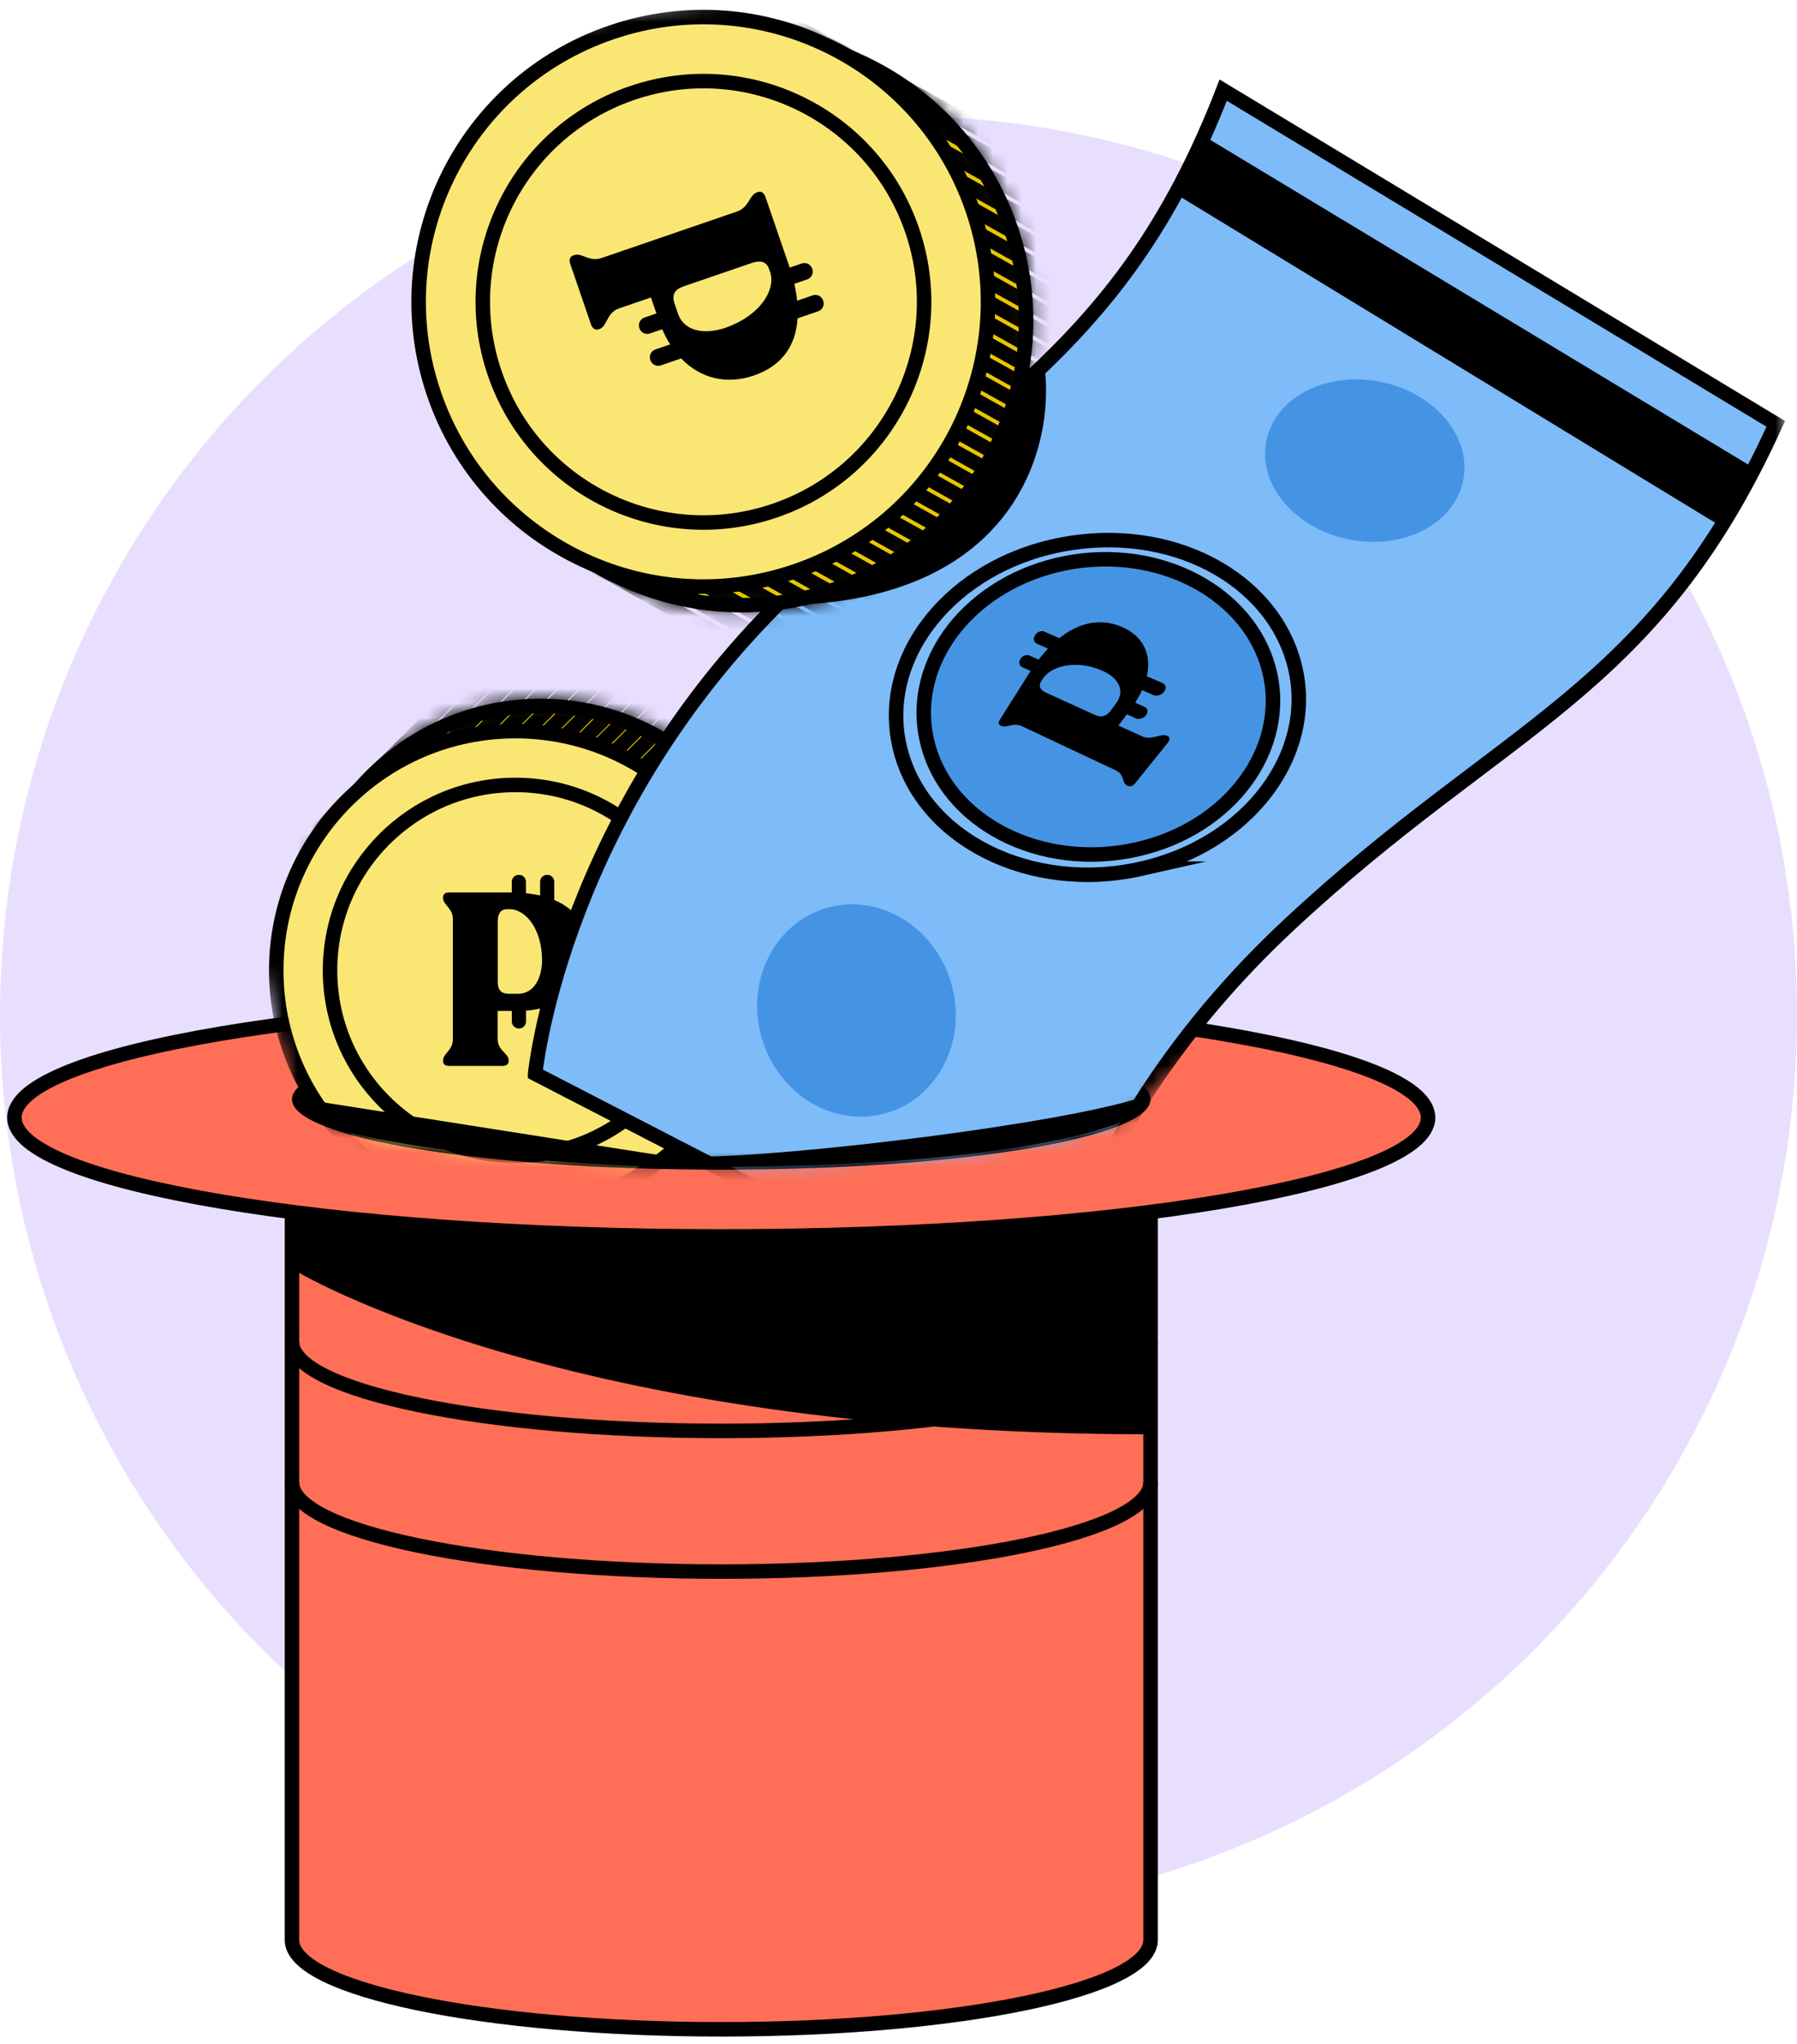 <svg xmlns="http://www.w3.org/2000/svg" width="124" height="141" viewBox="0 0 124 141" fill="none"><circle cx="62" cy="70" r="62" fill="#E8DFFF"></circle><path d="M20.148 75.839V133.844C20.148 137.241 33.41 140 49.771 140C66.132 140 79.393 137.245 79.393 133.844V75.839H20.148Z" fill="#FF6F57" stroke="black" stroke-miterlimit="10"></path><path d="M20.148 92.561C20.148 95.959 33.41 98.717 49.771 98.717C66.132 98.717 79.393 95.962 79.393 92.561" stroke="black" stroke-miterlimit="10"></path><path d="M20.148 102.265C20.148 105.663 33.41 108.421 49.771 108.421C66.132 108.421 79.393 105.666 79.393 102.265" stroke="black" stroke-miterlimit="10"></path><path d="M20.311 87.624C20.311 87.624 38.798 98.947 79.236 98.947V82.426H20.078L20.311 87.624Z" fill="black"></path><path d="M49.769 85.3C76.706 85.3 98.542 81.629 98.542 77.1C98.542 72.572 76.706 68.901 49.769 68.901C22.832 68.901 0.996 72.572 0.996 77.1C0.996 81.629 22.832 85.3 49.769 85.3Z" fill="#FF6F57" stroke="black" stroke-miterlimit="10"></path><path d="M49.771 80.693C66.131 80.693 79.393 78.52 79.393 75.839C79.393 73.158 66.131 70.985 49.771 70.985C33.411 70.985 20.148 73.158 20.148 75.839C20.148 78.52 33.411 80.693 49.771 80.693Z" fill="black"></path><mask id="mask0_656_4137" style="mask-type:alpha" maskUnits="userSpaceOnUse" x="10" y="0" width="114" height="81"><path d="M79.393 75.492C79.393 78.173 66.131 80.346 49.771 80.346C33.411 80.346 20.148 78.173 20.148 75.492C20.148 74.169 6.216 24.764 11.456 23.889C15.235 23.257 24.371 12.433 36.515 2.588C50.298 -2.007 57.444 0.917 59.905 0.917C62.237 0.917 80.149 2.353 87.888 5.929C107.637 15.055 123.092 22.666 123.392 29.318C122.557 46.372 79.393 74.169 79.393 75.492Z" fill="black"></path></mask><g mask="url(#mask0_656_4137)"><path d="M37.301 81.712C46.416 81.712 53.804 74.323 53.804 65.208C53.804 56.093 46.416 48.704 37.301 48.704C28.186 48.704 20.797 56.093 20.797 65.208C20.797 74.323 28.186 81.712 37.301 81.712Z" fill="#E8C700" stroke="black" stroke-miterlimit="10" stroke-linecap="round" stroke-linejoin="round"></path><mask id="mask1_656_4137" style="mask-type:alpha" maskUnits="userSpaceOnUse" x="20" y="48" width="35" height="35"><path d="M37.301 81.712C46.416 81.712 53.804 74.323 53.804 65.208C53.804 56.093 46.416 48.704 37.301 48.704C28.186 48.704 20.797 56.093 20.797 65.208C20.797 74.323 28.186 81.712 37.301 81.712Z" fill="#E8C700" stroke="black" stroke-miterlimit="10" stroke-linecap="round" stroke-linejoin="round"></path></mask><g mask="url(#mask1_656_4137)"><path d="M64.407 61.526L33.297 92.635" stroke="black" stroke-miterlimit="10" stroke-linecap="round" stroke-linejoin="round"></path><path d="M63.649 60.773L32.539 91.882" stroke="black" stroke-miterlimit="10" stroke-linecap="round" stroke-linejoin="round"></path><path d="M62.899 60.019L31.789 91.129" stroke="black" stroke-miterlimit="10" stroke-linecap="round" stroke-linejoin="round"></path><path d="M62.149 59.265L31.039 90.375" stroke="black" stroke-miterlimit="10" stroke-linecap="round" stroke-linejoin="round"></path><path d="M61.391 58.513L30.281 89.622" stroke="black" stroke-miterlimit="10" stroke-linecap="round" stroke-linejoin="round"></path><path d="M60.637 57.759L29.527 88.869" stroke="black" stroke-miterlimit="10" stroke-linecap="round" stroke-linejoin="round"></path><path d="M59.883 57.005L28.773 88.115" stroke="black" stroke-miterlimit="10" stroke-linecap="round" stroke-linejoin="round"></path><path d="M59.129 56.252L28.02 87.362" stroke="black" stroke-miterlimit="10" stroke-linecap="round" stroke-linejoin="round"></path><path d="M58.379 55.499L27.27 86.609" stroke="black" stroke-miterlimit="10" stroke-linecap="round" stroke-linejoin="round"></path><path d="M57.622 54.745L26.512 85.855" stroke="black" stroke-miterlimit="10" stroke-linecap="round" stroke-linejoin="round"></path><path d="M56.872 53.992L25.762 85.102" stroke="black" stroke-miterlimit="10" stroke-linecap="round" stroke-linejoin="round"></path><path d="M56.122 53.239L25.012 84.349" stroke="black" stroke-miterlimit="10" stroke-linecap="round" stroke-linejoin="round"></path><path d="M55.37 52.486L24.258 83.598" stroke="black" stroke-miterlimit="10" stroke-linecap="round" stroke-linejoin="round"></path><path d="M54.616 51.732L23.504 82.844" stroke="black" stroke-miterlimit="10" stroke-linecap="round" stroke-linejoin="round"></path><path d="M53.864 50.981L22.754 82.091" stroke="black" stroke-miterlimit="10" stroke-linecap="round" stroke-linejoin="round"></path><path d="M53.106 50.228L21.996 81.338" stroke="black" stroke-miterlimit="10" stroke-linecap="round" stroke-linejoin="round"></path><path d="M52.352 49.474L21.242 80.584" stroke="black" stroke-miterlimit="10" stroke-linecap="round" stroke-linejoin="round"></path><path d="M51.598 48.721L20.488 79.831" stroke="black" stroke-miterlimit="10" stroke-linecap="round" stroke-linejoin="round"></path><path d="M50.844 47.968L19.734 79.077" stroke="black" stroke-miterlimit="10" stroke-linecap="round" stroke-linejoin="round"></path><path d="M50.094 47.214L18.984 78.324" stroke="black" stroke-miterlimit="10" stroke-linecap="round" stroke-linejoin="round"></path><path d="M49.337 46.461L18.227 77.571" stroke="black" stroke-miterlimit="10" stroke-linecap="round" stroke-linejoin="round"></path><path d="M48.583 45.708L17.473 76.817" stroke="black" stroke-miterlimit="10" stroke-linecap="round" stroke-linejoin="round"></path><path d="M47.829 44.954L16.719 76.064" stroke="black" stroke-miterlimit="10" stroke-linecap="round" stroke-linejoin="round"></path><path d="M47.083 44.201L15.973 75.311" stroke="black" stroke-miterlimit="10" stroke-linecap="round" stroke-linejoin="round"></path><path d="M46.329 43.447L15.219 74.557" stroke="black" stroke-miterlimit="10" stroke-linecap="round" stroke-linejoin="round"></path><path d="M45.579 42.694L14.469 73.804" stroke="black" stroke-miterlimit="10" stroke-linecap="round" stroke-linejoin="round"></path><path d="M44.821 41.941L13.711 73.051" stroke="black" stroke-miterlimit="10" stroke-linecap="round" stroke-linejoin="round"></path><path d="M44.067 41.188L12.957 72.297" stroke="black" stroke-miterlimit="10" stroke-linecap="round" stroke-linejoin="round"></path><path d="M43.313 40.434L12.203 71.546" stroke="black" stroke-miterlimit="10" stroke-linecap="round" stroke-linejoin="round"></path><path d="M42.561 39.681L11.449 70.793" stroke="black" stroke-miterlimit="10" stroke-linecap="round" stroke-linejoin="round"></path><path d="M41.811 38.928L10.699 70.04" stroke="black" stroke-miterlimit="10" stroke-linecap="round" stroke-linejoin="round"></path><path d="M41.055 38.176L9.945 69.286" stroke="black" stroke-miterlimit="10" stroke-linecap="round" stroke-linejoin="round"></path></g><path d="M35.566 83.448C44.681 83.448 52.07 76.059 52.07 66.944C52.07 57.829 44.681 50.44 35.566 50.44C26.451 50.44 19.062 57.829 19.062 66.944C19.062 76.059 26.451 83.448 35.566 83.448Z" fill="#FAE773" stroke="black" stroke-miterlimit="10" stroke-linecap="round" stroke-linejoin="round"></path><path d="M35.566 79.737C42.631 79.737 48.358 74.009 48.358 66.944C48.358 59.879 42.631 54.152 35.566 54.152C28.501 54.152 22.773 59.879 22.773 66.944C22.773 74.009 28.501 79.737 35.566 79.737Z" fill="#FAE773" stroke="black" stroke-miterlimit="10" stroke-linecap="round" stroke-linejoin="round"></path><path d="M40.558 65.561C40.558 63.792 39.659 62.68 38.247 62.091V60.832C38.247 60.705 38.197 60.584 38.107 60.494C38.018 60.405 37.896 60.355 37.77 60.355H37.745C37.683 60.355 37.621 60.367 37.563 60.391C37.505 60.415 37.453 60.45 37.409 60.495C37.365 60.539 37.33 60.592 37.306 60.649C37.282 60.707 37.27 60.769 37.27 60.832V61.782C36.948 61.708 36.621 61.655 36.292 61.622V60.832C36.292 60.769 36.279 60.707 36.255 60.649C36.231 60.591 36.196 60.539 36.152 60.494C36.108 60.45 36.055 60.415 35.997 60.391C35.94 60.367 35.877 60.355 35.815 60.355H35.792C35.73 60.355 35.668 60.367 35.61 60.391C35.552 60.415 35.499 60.45 35.455 60.494C35.411 60.539 35.376 60.591 35.352 60.649C35.328 60.707 35.315 60.769 35.315 60.832V61.569H30.984C30.73 61.569 30.574 61.685 30.574 61.888V61.956C30.574 62.428 31.248 62.648 31.248 63.405V71.7C31.248 72.474 30.574 72.676 30.574 73.149V73.217C30.574 73.421 30.726 73.536 30.984 73.536H34.691C34.928 73.536 35.1 73.417 35.1 73.217V73.149C35.1 72.676 34.341 72.474 34.341 71.7V69.743H35.319V70.476C35.319 70.602 35.37 70.723 35.459 70.813C35.549 70.902 35.67 70.953 35.796 70.953H35.819C35.945 70.953 36.067 70.902 36.156 70.813C36.246 70.723 36.296 70.602 36.296 70.476V69.722C36.626 69.698 36.953 69.648 37.274 69.573V70.476C37.274 70.538 37.286 70.6 37.31 70.658C37.334 70.716 37.369 70.769 37.413 70.813C37.457 70.857 37.509 70.892 37.567 70.916C37.625 70.94 37.687 70.953 37.749 70.953H37.774C37.9 70.953 38.022 70.902 38.111 70.813C38.201 70.723 38.251 70.602 38.251 70.476V69.233C39.696 68.559 40.558 67.26 40.558 65.561ZM35.737 68.562H35.123C34.566 68.562 34.347 68.275 34.347 67.753V63.538C34.347 63.032 34.566 62.729 34.961 62.729H35.197C36.243 62.729 37.405 64.06 37.405 66.269C37.387 67.483 36.849 68.562 35.737 68.562Z" fill="black"></path><path d="M46.164 79.8L21.844 75.978L23.06 77.889C29.869 79.696 40.721 80.379 45.296 80.495L46.164 79.8Z" fill="black"></path><path d="M36.926 74.074C36.926 74.074 38.569 57.446 52.713 42.669C66.857 27.893 77.01 25.301 84.406 6.22L122.534 29.241C114.088 47.881 103.811 49.906 88.867 63.877C73.928 77.847 72.048 92.207 72.048 92.207L36.926 74.077V74.074Z" fill="#7EBBF9" stroke="black" stroke-miterlimit="10"></path><path d="M53.809 41.755C70.347 41.616 72.86 30.464 72.049 25.078C72.049 25.078 70.556 26.818 69.617 27.51C62.855 32.497 53.809 41.755 53.809 41.755Z" fill="black"></path><path d="M78.76 59.93C71.113 61.66 63.553 57.873 62.08 51.522C60.628 45.254 65.714 39.014 73.25 37.572C80.786 36.13 87.755 39.855 89.315 45.841C90.896 51.9 86.234 58.238 78.757 59.93H78.76Z" stroke="black" stroke-miterlimit="10"></path><path d="M87.567 46.206C88.957 51.584 84.927 57.147 78.433 58.602C71.811 60.086 65.276 56.726 63.97 51.129C62.677 45.594 67.031 40.108 73.566 38.844C79.979 37.603 86.192 40.887 87.567 46.206Z" fill="#4594E4" stroke="black" stroke-miterlimit="10"></path><path d="M77.393 43.242C75.857 42.593 74.384 42.999 73.099 44.024L72.07 43.576C71.855 43.482 71.57 43.59 71.431 43.816L71.417 43.837C71.278 44.062 71.337 44.316 71.549 44.41L72.317 44.747C72.095 44.983 71.876 45.237 71.671 45.508L71.042 45.226C70.833 45.132 70.555 45.233 70.424 45.452L70.41 45.473C70.278 45.688 70.337 45.935 70.542 46.029L71.122 46.289C71.097 46.324 71.073 46.359 71.049 46.397L68.996 49.646C68.877 49.833 68.895 49.986 69.044 50.056L69.093 50.08C69.444 50.247 69.93 49.826 70.503 50.094L76.99 53.144C77.619 53.44 77.393 54.009 77.772 54.19L77.827 54.214C77.991 54.291 78.175 54.228 78.324 54.044L80.593 51.23C80.742 51.042 80.749 50.862 80.576 50.785L80.516 50.757C80.11 50.573 79.464 51.098 78.811 50.799L77.178 50.056L77.758 49.277L78.373 49.555C78.595 49.656 78.908 49.566 79.071 49.354L79.085 49.333C79.248 49.117 79.2 48.864 78.974 48.763L78.331 48.478C78.519 48.186 78.678 47.895 78.811 47.61L79.592 47.954C79.822 48.054 80.145 47.954 80.315 47.735L80.332 47.714C80.503 47.492 80.454 47.224 80.225 47.123L79.137 46.651C79.478 45.132 78.883 43.871 77.389 43.239L77.393 43.242ZM77.028 48.499L76.66 49.003C76.337 49.448 75.975 49.514 75.548 49.319L72.168 47.78C71.768 47.599 71.643 47.314 71.844 47.005L71.966 46.814C72.519 45.959 74.242 45.469 76.08 46.279C77.105 46.731 77.695 47.585 77.025 48.502L77.028 48.499Z" fill="black"></path><path d="M83.118 9.413L121.169 32.375C121.169 32.375 119.379 35.3 118.709 36.28L81.172 13.408C81.172 13.408 82.332 11.153 83.118 9.413Z" fill="black"></path><path d="M61.206 76.776C64.808 75.7 66.784 71.667 65.62 67.768C64.456 63.868 60.593 61.578 56.991 62.653C53.389 63.728 51.412 67.761 52.577 71.661C53.741 75.561 57.604 77.851 61.206 76.776Z" fill="#4594E4"></path><path d="M78.996 75.631C73.437 77.541 54.502 79.8 48.074 79.8L49.464 80.495C67.809 80.495 76.216 78.178 78.127 77.02L78.996 75.631Z" fill="black"></path><path d="M100.968 33.137C101.569 30.134 99.015 27.091 95.263 26.34C91.511 25.589 87.983 27.415 87.381 30.418C86.78 33.42 89.334 36.464 93.086 37.215C96.838 37.966 100.366 36.14 100.968 33.137Z" fill="#4594E4"></path><path d="M32.585 28.482C36.107 38.741 47.278 44.202 57.537 40.681C67.796 37.159 73.258 25.987 69.736 15.728C66.214 5.469 55.043 0.008 44.784 3.53C34.525 7.051 29.063 18.223 32.585 28.482Z" fill="#E8C700" stroke="black" stroke-miterlimit="10" stroke-linecap="round" stroke-linejoin="round"></path><mask id="mask2_656_4137" style="mask-type:alpha" maskUnits="userSpaceOnUse" x="31" y="1" width="41" height="42"><path d="M32.577 28.482C36.099 38.741 47.27 44.203 57.529 40.681C67.788 37.159 73.25 25.988 69.728 15.729C66.207 5.47 55.035 0.008 44.776 3.53C34.517 7.052 29.056 18.223 32.577 28.482Z" fill="#E8C700" stroke="black" stroke-miterlimit="10" stroke-linecap="round" stroke-linejoin="round"></path></mask><g mask="url(#mask2_656_4137)"><path d="M65.773 52.834L18.738 26.549" stroke="black" stroke-miterlimit="10" stroke-linecap="round" stroke-linejoin="round"></path><path d="M66.332 51.694L19.296 25.41" stroke="black" stroke-miterlimit="10" stroke-linecap="round" stroke-linejoin="round"></path><path d="M66.882 50.556L19.847 24.271" stroke="black" stroke-miterlimit="10" stroke-linecap="round" stroke-linejoin="round"></path><path d="M67.445 49.417L20.41 23.132" stroke="black" stroke-miterlimit="10" stroke-linecap="round" stroke-linejoin="round"></path><path d="M67.999 48.278L20.964 21.993" stroke="black" stroke-miterlimit="10" stroke-linecap="round" stroke-linejoin="round"></path><path d="M68.558 47.139L21.523 20.855" stroke="black" stroke-miterlimit="10" stroke-linecap="round" stroke-linejoin="round"></path><path d="M69.113 46L22.078 19.715" stroke="black" stroke-miterlimit="10" stroke-linecap="round" stroke-linejoin="round"></path><path d="M69.671 44.861L22.636 18.576" stroke="black" stroke-miterlimit="10" stroke-linecap="round" stroke-linejoin="round"></path><path d="M70.23 43.722L23.195 17.437" stroke="black" stroke-miterlimit="10" stroke-linecap="round" stroke-linejoin="round"></path><path d="M70.781 42.583L23.745 16.298" stroke="black" stroke-miterlimit="10" stroke-linecap="round" stroke-linejoin="round"></path><path d="M71.339 41.444L24.304 15.159" stroke="black" stroke-miterlimit="10" stroke-linecap="round" stroke-linejoin="round"></path><path d="M71.898 40.305L24.863 14.02" stroke="black" stroke-miterlimit="10" stroke-linecap="round" stroke-linejoin="round"></path><path d="M72.454 39.169L25.415 12.882" stroke="black" stroke-miterlimit="10" stroke-linecap="round" stroke-linejoin="round"></path><path d="M73.012 38.03L25.974 11.743" stroke="black" stroke-miterlimit="10" stroke-linecap="round" stroke-linejoin="round"></path><path d="M73.566 36.891L26.531 10.606" stroke="black" stroke-miterlimit="10" stroke-linecap="round" stroke-linejoin="round"></path><path d="M74.121 35.753L27.085 9.468" stroke="black" stroke-miterlimit="10" stroke-linecap="round" stroke-linejoin="round"></path><path d="M74.679 34.613L27.644 8.329" stroke="black" stroke-miterlimit="10" stroke-linecap="round" stroke-linejoin="round"></path><path d="M75.234 33.474L28.199 7.189" stroke="black" stroke-miterlimit="10" stroke-linecap="round" stroke-linejoin="round"></path><path d="M75.792 32.335L28.757 6.051" stroke="black" stroke-miterlimit="10" stroke-linecap="round" stroke-linejoin="round"></path><path d="M76.351 31.196L29.316 4.912" stroke="black" stroke-miterlimit="10" stroke-linecap="round" stroke-linejoin="round"></path><path d="M76.906 30.057L29.87 3.772" stroke="black" stroke-miterlimit="10" stroke-linecap="round" stroke-linejoin="round"></path><path d="M77.46 28.919L30.425 2.634" stroke="black" stroke-miterlimit="10" stroke-linecap="round" stroke-linejoin="round"></path><path d="M78.023 27.78L30.988 1.495" stroke="black" stroke-miterlimit="10" stroke-linecap="round" stroke-linejoin="round"></path><path d="M78.578 26.64L31.542 0.356" stroke="black" stroke-miterlimit="10" stroke-linecap="round" stroke-linejoin="round"></path><path d="M79.132 25.501L32.097 -0.783" stroke="black" stroke-miterlimit="10" stroke-linecap="round" stroke-linejoin="round"></path><path d="M79.691 24.362L32.656 -1.922" stroke="black" stroke-miterlimit="10" stroke-linecap="round" stroke-linejoin="round"></path><path d="M80.246 23.224L33.21 -3.061" stroke="black" stroke-miterlimit="10" stroke-linecap="round" stroke-linejoin="round"></path><path d="M80.808 22.084L33.773 -4.2" stroke="black" stroke-miterlimit="10" stroke-linecap="round" stroke-linejoin="round"></path><path d="M81.363 20.946L34.325 -5.338" stroke="black" stroke-miterlimit="10" stroke-linecap="round" stroke-linejoin="round"></path><path d="M81.918 19.809L34.88 -6.477" stroke="black" stroke-miterlimit="10" stroke-linecap="round" stroke-linejoin="round"></path><path d="M82.473 18.67L35.435 -7.616" stroke="black" stroke-miterlimit="10" stroke-linecap="round" stroke-linejoin="round"></path><path d="M83.031 17.532L35.995 -8.753" stroke="black" stroke-miterlimit="10" stroke-linecap="round" stroke-linejoin="round"></path></g><path d="M29.956 27.198C33.478 37.457 44.649 42.919 54.908 39.397C65.167 35.875 70.629 24.704 67.107 14.445C63.585 4.186 52.414 -1.276 42.155 2.246C31.896 5.768 26.434 16.939 29.956 27.198Z" fill="#FAE773" stroke="black" stroke-miterlimit="10" stroke-linecap="round" stroke-linejoin="round"></path><path d="M34.142 25.765C36.872 33.716 45.531 37.95 53.483 35.22C61.435 32.49 65.669 23.831 62.939 15.879C60.209 7.927 51.55 3.694 43.598 6.424C35.646 9.153 31.413 17.813 34.142 25.765Z" fill="#FAE773" stroke="black" stroke-miterlimit="10" stroke-linecap="round" stroke-linejoin="round"></path><path d="M52.026 25.905C54.016 25.221 54.92 23.78 55.038 21.963L56.455 21.476C56.597 21.427 56.715 21.324 56.781 21.189C56.847 21.053 56.856 20.898 56.808 20.755L56.798 20.727C56.774 20.657 56.736 20.592 56.687 20.536C56.637 20.481 56.578 20.435 56.511 20.403C56.444 20.37 56.371 20.351 56.297 20.347C56.222 20.342 56.148 20.353 56.078 20.377L55.009 20.744C54.967 20.353 54.9 19.964 54.81 19.581L55.7 19.276C55.77 19.252 55.835 19.214 55.891 19.164C55.947 19.115 55.992 19.055 56.025 18.988C56.058 18.921 56.077 18.849 56.082 18.774C56.087 18.7 56.076 18.625 56.052 18.555L56.044 18.529C56.019 18.459 55.981 18.394 55.932 18.338C55.883 18.282 55.823 18.236 55.756 18.204C55.689 18.171 55.616 18.152 55.542 18.147C55.468 18.142 55.393 18.153 55.322 18.177L54.493 18.462L52.819 13.586C52.721 13.3 52.53 13.17 52.302 13.249L52.226 13.275C51.693 13.457 51.707 14.3 50.855 14.593L41.518 17.798C40.647 18.097 40.159 17.417 39.627 17.6L39.551 17.626C39.321 17.705 39.25 17.92 39.35 18.21L40.782 22.383C40.874 22.65 41.074 22.798 41.3 22.72L41.376 22.694C41.908 22.511 41.843 21.578 42.714 21.279L44.916 20.523L45.294 21.624L44.469 21.908C44.327 21.956 44.21 22.06 44.144 22.195C44.078 22.33 44.068 22.486 44.117 22.629L44.126 22.654C44.174 22.797 44.278 22.914 44.413 22.98C44.548 23.046 44.704 23.055 44.847 23.007L45.695 22.716C45.849 23.077 46.032 23.426 46.241 23.759L45.225 24.108C45.154 24.132 45.089 24.169 45.033 24.218C44.977 24.268 44.932 24.327 44.899 24.394C44.866 24.461 44.847 24.533 44.842 24.608C44.837 24.682 44.847 24.756 44.871 24.827L44.881 24.855C44.93 24.997 45.033 25.114 45.169 25.18C45.304 25.246 45.46 25.256 45.602 25.207L47.001 24.727C48.317 26.093 50.113 26.561 52.026 25.905ZM46.785 21.638L46.548 20.947C46.333 20.32 46.571 19.963 47.158 19.761L51.902 18.133C52.471 17.937 52.897 18.067 53.05 18.511L53.141 18.776C53.545 19.954 52.496 21.777 50.01 22.63C48.637 23.078 47.215 22.889 46.785 21.638Z" fill="black"></path></g></svg>